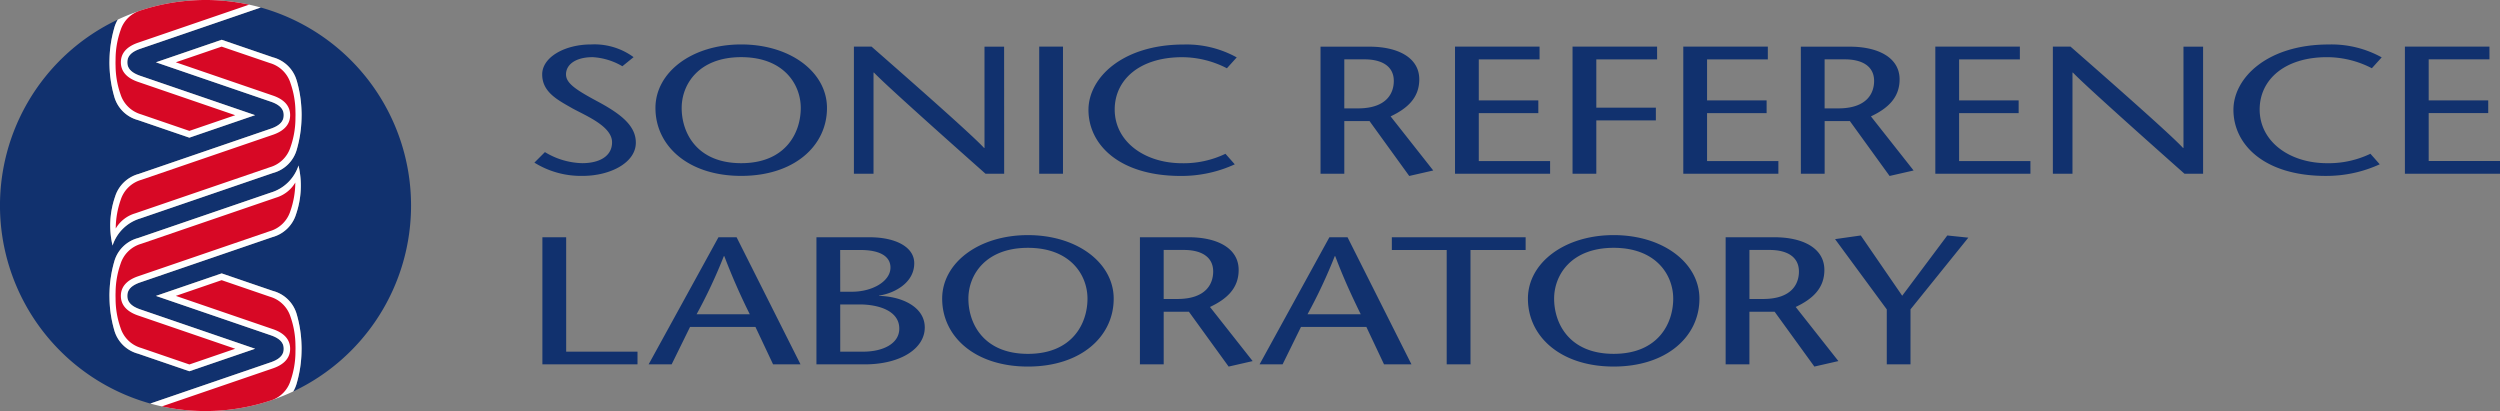 <svg xmlns="http://www.w3.org/2000/svg" xmlns:xlink="http://www.w3.org/1999/xlink" id="Group_22" data-name="Group 22" width="273.407" height="44.954" viewBox="0 0 273.407 44.954"><rect x="0" y="0" width="273.407" height="44.954" fill="#808080" stroke="none"/><defs><clipPath id="clip-path"><rect id="Rectangle_6" data-name="Rectangle 6" width="273.407" height="44.954" fill="none"></rect></clipPath></defs><g id="Group_21" data-name="Group 21" clip-path="url(#clip-path)"><path id="Path_24" data-name="Path 24" d="M262.139,14.906h5.36c3.055,0,5.44,1.171,5.44,3.574,0,2.045-1.34,3.2-3.135,4.05l4.663,5.916-2.626.6-4.341-6h-2.76V28.8h-2.6Zm2.6,6.75h1.474c3.323,0,3.94-1.826,3.94-3,0-1.708-1.447-2.363-3.189-2.363h-2.224Zm21.355-5.36h-6.647v4.487h6.512v1.39h-6.512v5.242h7.8V28.8h-10.4v-13.9h9.246Zm12.856,0H292.3v5.281h6.512v1.39H292.3V28.8h-2.6v-13.9h9.246Zm12.108,0h-6.646v4.487h6.512v1.39h-6.512v5.242h7.8V28.8h-10.4v-13.9h9.246Zm3.61-1.39h5.36c3.055,0,5.44,1.171,5.44,3.574,0,2.045-1.34,3.2-3.135,4.05L327,28.446l-2.626.6-4.342-6h-2.761V28.8h-2.6Zm2.6,6.75h1.474c3.323,0,3.939-1.826,3.939-3,0-1.708-1.447-2.363-3.189-2.363h-2.224Zm21.354-5.36h-6.646v4.487h6.512v1.39h-6.512v5.242h7.8V28.8h-10.4v-13.9h9.246ZM358.659,28.8h-2.037c-4.073-3.613-11.068-9.848-12.194-11.059h-.053V28.8h-2.144v-13.9h1.93c4.127,3.613,11.041,9.689,12.3,11.078h.053V14.906h2.144Zm18.457-11.535a10.7,10.7,0,0,0-4.9-1.211c-4.636,0-7.37,2.462-7.37,5.718,0,3.514,3.269,5.877,7.37,5.877a10.561,10.561,0,0,0,4.743-1.032l1.019,1.152a13.991,13.991,0,0,1-5.9,1.271c-6.7,0-10.1-3.4-10.1-7.227,0-3.494,3.7-7.147,10.425-7.147a11.336,11.336,0,0,1,5.788,1.41Zm12.861-.973h-6.646v4.487h6.512v1.39h-6.512v5.242h7.8V28.8h-10.4v-13.9h9.246Zm-204.19.754a7.234,7.234,0,0,0-3.243-.993c-1.876,0-2.921.814-2.921,1.886,0,.993,1.152,1.727,3.564,3.018,2.572,1.39,4.073,2.66,4.073,4.447,0,2.2-2.814,3.633-5.815,3.633a9.631,9.631,0,0,1-5.28-1.449l1.153-1.152a8.189,8.189,0,0,0,4.073,1.211c1.849,0,3.269-.735,3.269-2.283,0-1.747-2.814-2.879-4.341-3.713-1.554-.893-3.3-1.747-3.3-3.713,0-1.866,2.439-3.276,5.36-3.276a7.254,7.254,0,0,1,4.636,1.39Zm3.618,4.566c0-3.891,3.966-6.949,9.38-6.949s9.38,3.057,9.38,6.949c0,4.15-3.591,7.426-9.38,7.426s-9.38-3.276-9.38-7.426m15.892,0c0-2.6-1.876-5.559-6.512-5.559s-6.512,2.958-6.512,5.559c0,2.72,1.661,6.036,6.512,6.036s6.512-3.316,6.512-6.036M227.541,28.8H225.5c-4.074-3.613-11.068-9.848-12.194-11.059h-.053V28.8h-2.144v-13.9h1.929c4.127,3.613,11.041,9.689,12.3,11.078h.053V14.906h2.144Zm3.833-13.9h2.6V28.8h-2.6ZM251.9,17.269a10.7,10.7,0,0,0-4.9-1.211c-4.636,0-7.37,2.462-7.37,5.718,0,3.514,3.269,5.877,7.37,5.877a10.563,10.563,0,0,0,4.743-1.032l1.018,1.152a13.991,13.991,0,0,1-5.9,1.271c-6.7,0-10.1-3.4-10.1-7.227,0-3.494,3.7-7.147,10.425-7.147a11.335,11.335,0,0,1,5.788,1.41ZM177.041,49.65h10.4v-1.39h-7.8V35.753h-2.6Zm28.229,0h-3l-1.928-4.091h-7.156l-2.01,4.091h-2.518l7.637-13.9h1.984Zm-5.547-5.481a69,69,0,0,1-2.787-6.353h-.053a55.9,55.9,0,0,1-2.976,6.353Zm19.135,1.45c0,2.326-2.681,4.031-6.565,4.031h-5.281v-13.9h5.816c2.787,0,4.88,1.032,4.88,2.84,0,2.263-2.385,3.334-3.835,3.533v.04c2.468.06,4.986,1.191,4.986,3.454m-9.246-3.911H210.9c2.249,0,4.207-1.151,4.207-2.641,0-1.231-1.151-1.924-3.3-1.924h-2.2Zm6.459,4.031c0-1.944-2.253-2.641-4.369-2.641h-2.09V48.26h2.518c2.12,0,3.941-.853,3.941-2.521m23.448-3.274c0,4.15-3.59,7.425-9.379,7.425s-9.379-3.274-9.379-7.425c0-3.891,3.964-6.95,9.379-6.95s9.379,3.059,9.379,6.95m-2.866,0c0-2.6-1.878-5.56-6.512-5.56s-6.512,2.959-6.512,5.56c0,2.72,1.662,6.035,6.512,6.035s6.512-3.314,6.512-6.035m18.064,6.827-2.628.6-4.342-5.995h-2.76V49.65h-2.6v-13.9h5.358c3.055,0,5.44,1.171,5.44,3.573,0,2.047-1.34,3.2-3.135,4.051ZM250.4,39.5c0-1.709-1.446-2.362-3.188-2.362h-2.226V42.5h1.476c3.321,0,3.938-1.828,3.938-3M272.085,49.65h-3l-1.931-4.091H260l-2.01,4.091h-2.518l7.637-13.9h1.984Zm-5.55-5.481c-.936-1.924-1.848-3.852-2.787-6.353h-.053a55.9,55.9,0,0,1-2.976,6.353Zm12.006,5.481V37.143h6.03v-1.39H269.938v1.39h6V49.65Zm25.037-7.186c0,4.15-3.59,7.425-9.379,7.425s-9.378-3.274-9.378-7.425c0-3.891,3.964-6.95,9.378-6.95s9.379,3.059,9.379,6.95m-2.867,0c0-2.6-1.877-5.56-6.512-5.56s-6.512,2.959-6.512,5.56c0,2.72,1.662,6.035,6.512,6.035s6.512-3.314,6.512-6.035m18.064,6.827-2.628.6-4.343-5.995h-2.76V49.65h-2.6v-13.9h5.357c3.056,0,5.441,1.171,5.441,3.573,0,2.047-1.34,3.2-3.135,4.051ZM314.459,39.5c0-1.709-1.446-2.362-3.188-2.362h-2.226V42.5h1.477c3.321,0,3.938-1.828,3.938-3m12.2,10.145V43.635l6.325-7.842-2.3-.239-4.931,6.592-4.529-6.592-2.814.4,5.655,7.683V49.65Z" transform="translate(-117.723 -9.802)" fill="#11316e"></path><path id="Path_25" data-name="Path 25" d="M44.954,24.129A22.487,22.487,0,0,0,28.516,2.473L15.283,7.008c-1.214.43-1.355,1.038-1.355,1.458s.141,1.028,1.355,1.458L27.9,14.247l-7.191,2.462L15.1,14.788A3.68,3.68,0,0,1,12.492,12.2a13.345,13.345,0,0,1-.514-3.35c0-.1-.007-.385-.007-.385s0-.289.007-.385a13.347,13.347,0,0,1,.514-3.35,3.624,3.624,0,0,1,.394-.935,22.485,22.485,0,0,0,3.552,41.991l13.232-4.534c1.214-.43,1.355-1.038,1.355-1.458s-.141-1.027-1.355-1.458L17.053,34.012l7.191-2.463,5.609,1.922a3.68,3.68,0,0,1,2.609,2.588,13.35,13.35,0,0,1,.514,3.35c0,.1.007.385.007.385s0,.289-.007.385a13.348,13.348,0,0,1-.514,3.35,3.6,3.6,0,0,1-.394.935A22.479,22.479,0,0,0,44.954,24.129m-12.58.964a3.724,3.724,0,0,1-2.583,2.489L15.283,32.554c-1.214.43-1.355,1.038-1.355,1.458s.141,1.028,1.355,1.458L27.9,39.793l-7.191,2.462L15.1,40.334a3.68,3.68,0,0,1-2.609-2.588,13.345,13.345,0,0,1-.514-3.35c0-.1-.007-.385-.007-.385s0-.289.007-.385a13.345,13.345,0,0,1,.514-3.35A3.68,3.68,0,0,1,15.1,27.689l14.517-4.972a4.563,4.563,0,0,0,3.028-2.965,9.626,9.626,0,0,1-.273,5.342m.6-10.46a13.348,13.348,0,0,1-.514,3.35,3.679,3.679,0,0,1-2.609,2.588L15.336,25.543a4.562,4.562,0,0,0-3.028,2.965,9.626,9.626,0,0,1,.273-5.342,3.725,3.725,0,0,1,2.583-2.489l14.508-4.971c1.214-.43,1.355-1.038,1.355-1.458s-.141-1.028-1.355-1.458L17.053,8.466,24.243,6l5.609,1.921a3.68,3.68,0,0,1,2.609,2.588,13.345,13.345,0,0,1,.514,3.35c0,.1.007.385.007.385s0,.289-.007.385" transform="translate(0 -1.653)" fill="#11316e"></path><path id="Path_26" data-name="Path 26" d="M56.762,18.1a9.626,9.626,0,0,1-.273,5.342,3.725,3.725,0,0,1-2.583,2.489L39.4,30.9c-1.214.43-1.355,1.038-1.355,1.458s.141,1.028,1.355,1.458l12.618,4.324L44.826,40.6l-5.61-1.921a3.68,3.68,0,0,1-2.609-2.588,13.345,13.345,0,0,1-.514-3.35c0-.1-.007-.385-.007-.385s0-.289.007-.385a13.347,13.347,0,0,1,.514-3.35,3.679,3.679,0,0,1,2.609-2.588l14.517-4.973A4.562,4.562,0,0,0,56.762,18.1m.329,20.427c0-.1.007-.385.007-.385s0-.289-.007-.385a13.345,13.345,0,0,0-.514-3.35,3.68,3.68,0,0,0-2.609-2.588L48.359,29.9l-7.191,2.462,12.618,4.324c1.214.43,1.355,1.038,1.355,1.458S55,39.169,53.787,39.6L40.554,44.133a22.57,22.57,0,0,0,15.629-1.322,3.615,3.615,0,0,0,.394-.935,13.347,13.347,0,0,0,.514-3.35m-21-32.1c0,.1-.007.385-.007.385s0,.289.007.385a13.35,13.35,0,0,0,.514,3.35,3.68,3.68,0,0,0,2.609,2.588l5.61,1.922,7.191-2.463L39.4,8.271c-1.214-.43-1.355-1.038-1.355-1.458s.141-1.028,1.355-1.458L52.632.821A22.568,22.568,0,0,0,37,2.143a3.629,3.629,0,0,0-.394.935,13.347,13.347,0,0,0-.514,3.35M56.577,8.86a3.679,3.679,0,0,0-2.609-2.588L48.359,4.351,41.168,6.814l12.618,4.324c1.214.43,1.355,1.038,1.355,1.458S55,13.623,53.787,14.053L39.279,19.025A3.724,3.724,0,0,0,36.7,21.513a9.627,9.627,0,0,0-.273,5.342,4.563,4.563,0,0,1,3.028-2.965l14.517-4.972a3.68,3.68,0,0,0,2.609-2.588,13.345,13.345,0,0,0,.514-3.35c0-.1.007-.385.007-.385s0-.289-.007-.385a13.345,13.345,0,0,0-.514-3.35" transform="translate(-24.116)" fill="#fff"></path><path id="Path_27" data-name="Path 27" d="M57.745,19.965a9.648,9.648,0,0,1-.547,3.142,3.323,3.323,0,0,1-2.246,2.177L40.5,30.233c-1.389.492-1.832,1.305-1.832,2.127s.443,1.634,1.832,2.126l10.673,3.656L46.163,39.86l-5.279-1.808a3.324,3.324,0,0,1-2.246-2.177,9.658,9.658,0,0,1-.547-3.142c0-.094-.007-.373-.007-.373s0-.28.007-.373a9.659,9.659,0,0,1,.547-3.143,3.324,3.324,0,0,1,2.246-2.177l14.754-5.052a3.663,3.663,0,0,0,2.107-1.65M57.215,9.08A3.323,3.323,0,0,0,54.969,6.9L49.69,5.1,44.677,6.814l10.672,3.656c1.389.492,1.832,1.3,1.832,2.126s-.443,1.634-1.832,2.127L40.9,19.671a3.323,3.323,0,0,0-2.246,2.177,9.658,9.658,0,0,0-.547,3.142,3.66,3.66,0,0,1,2.107-1.65l14.754-5.052a3.323,3.323,0,0,0,2.246-2.177,9.651,9.651,0,0,0,.547-3.142c0-.093.006-.374.006-.374s0-.28-.006-.373a9.647,9.647,0,0,0-.547-3.142M38.637,3.3a9.66,9.66,0,0,0-.547,3.142c0,.093-.007.373-.007.373s0,.28.007.373a9.657,9.657,0,0,0,.547,3.142,3.324,3.324,0,0,0,2.246,2.177l5.279,1.808L51.176,12.6,40.5,8.94c-1.389-.492-1.832-1.3-1.832-2.127s.443-1.634,1.832-2.126L52.7.509a22.636,22.636,0,0,0-11.986.673A3.29,3.29,0,0,0,38.637,3.3M57.215,41.657a9.649,9.649,0,0,0,.547-3.142c0-.093.006-.373.006-.373s0-.28-.006-.373a9.649,9.649,0,0,0-.547-3.142,3.324,3.324,0,0,0-2.246-2.177L49.69,30.641,44.677,32.36l10.672,3.656c1.389.492,1.832,1.3,1.832,2.126s-.443,1.634-1.832,2.127l-12.2,4.178a22.62,22.62,0,0,0,12-.677,3.286,3.286,0,0,0,2.068-2.112" transform="translate(-25.45 -0.001)" fill="#d70825"></path></g></svg>